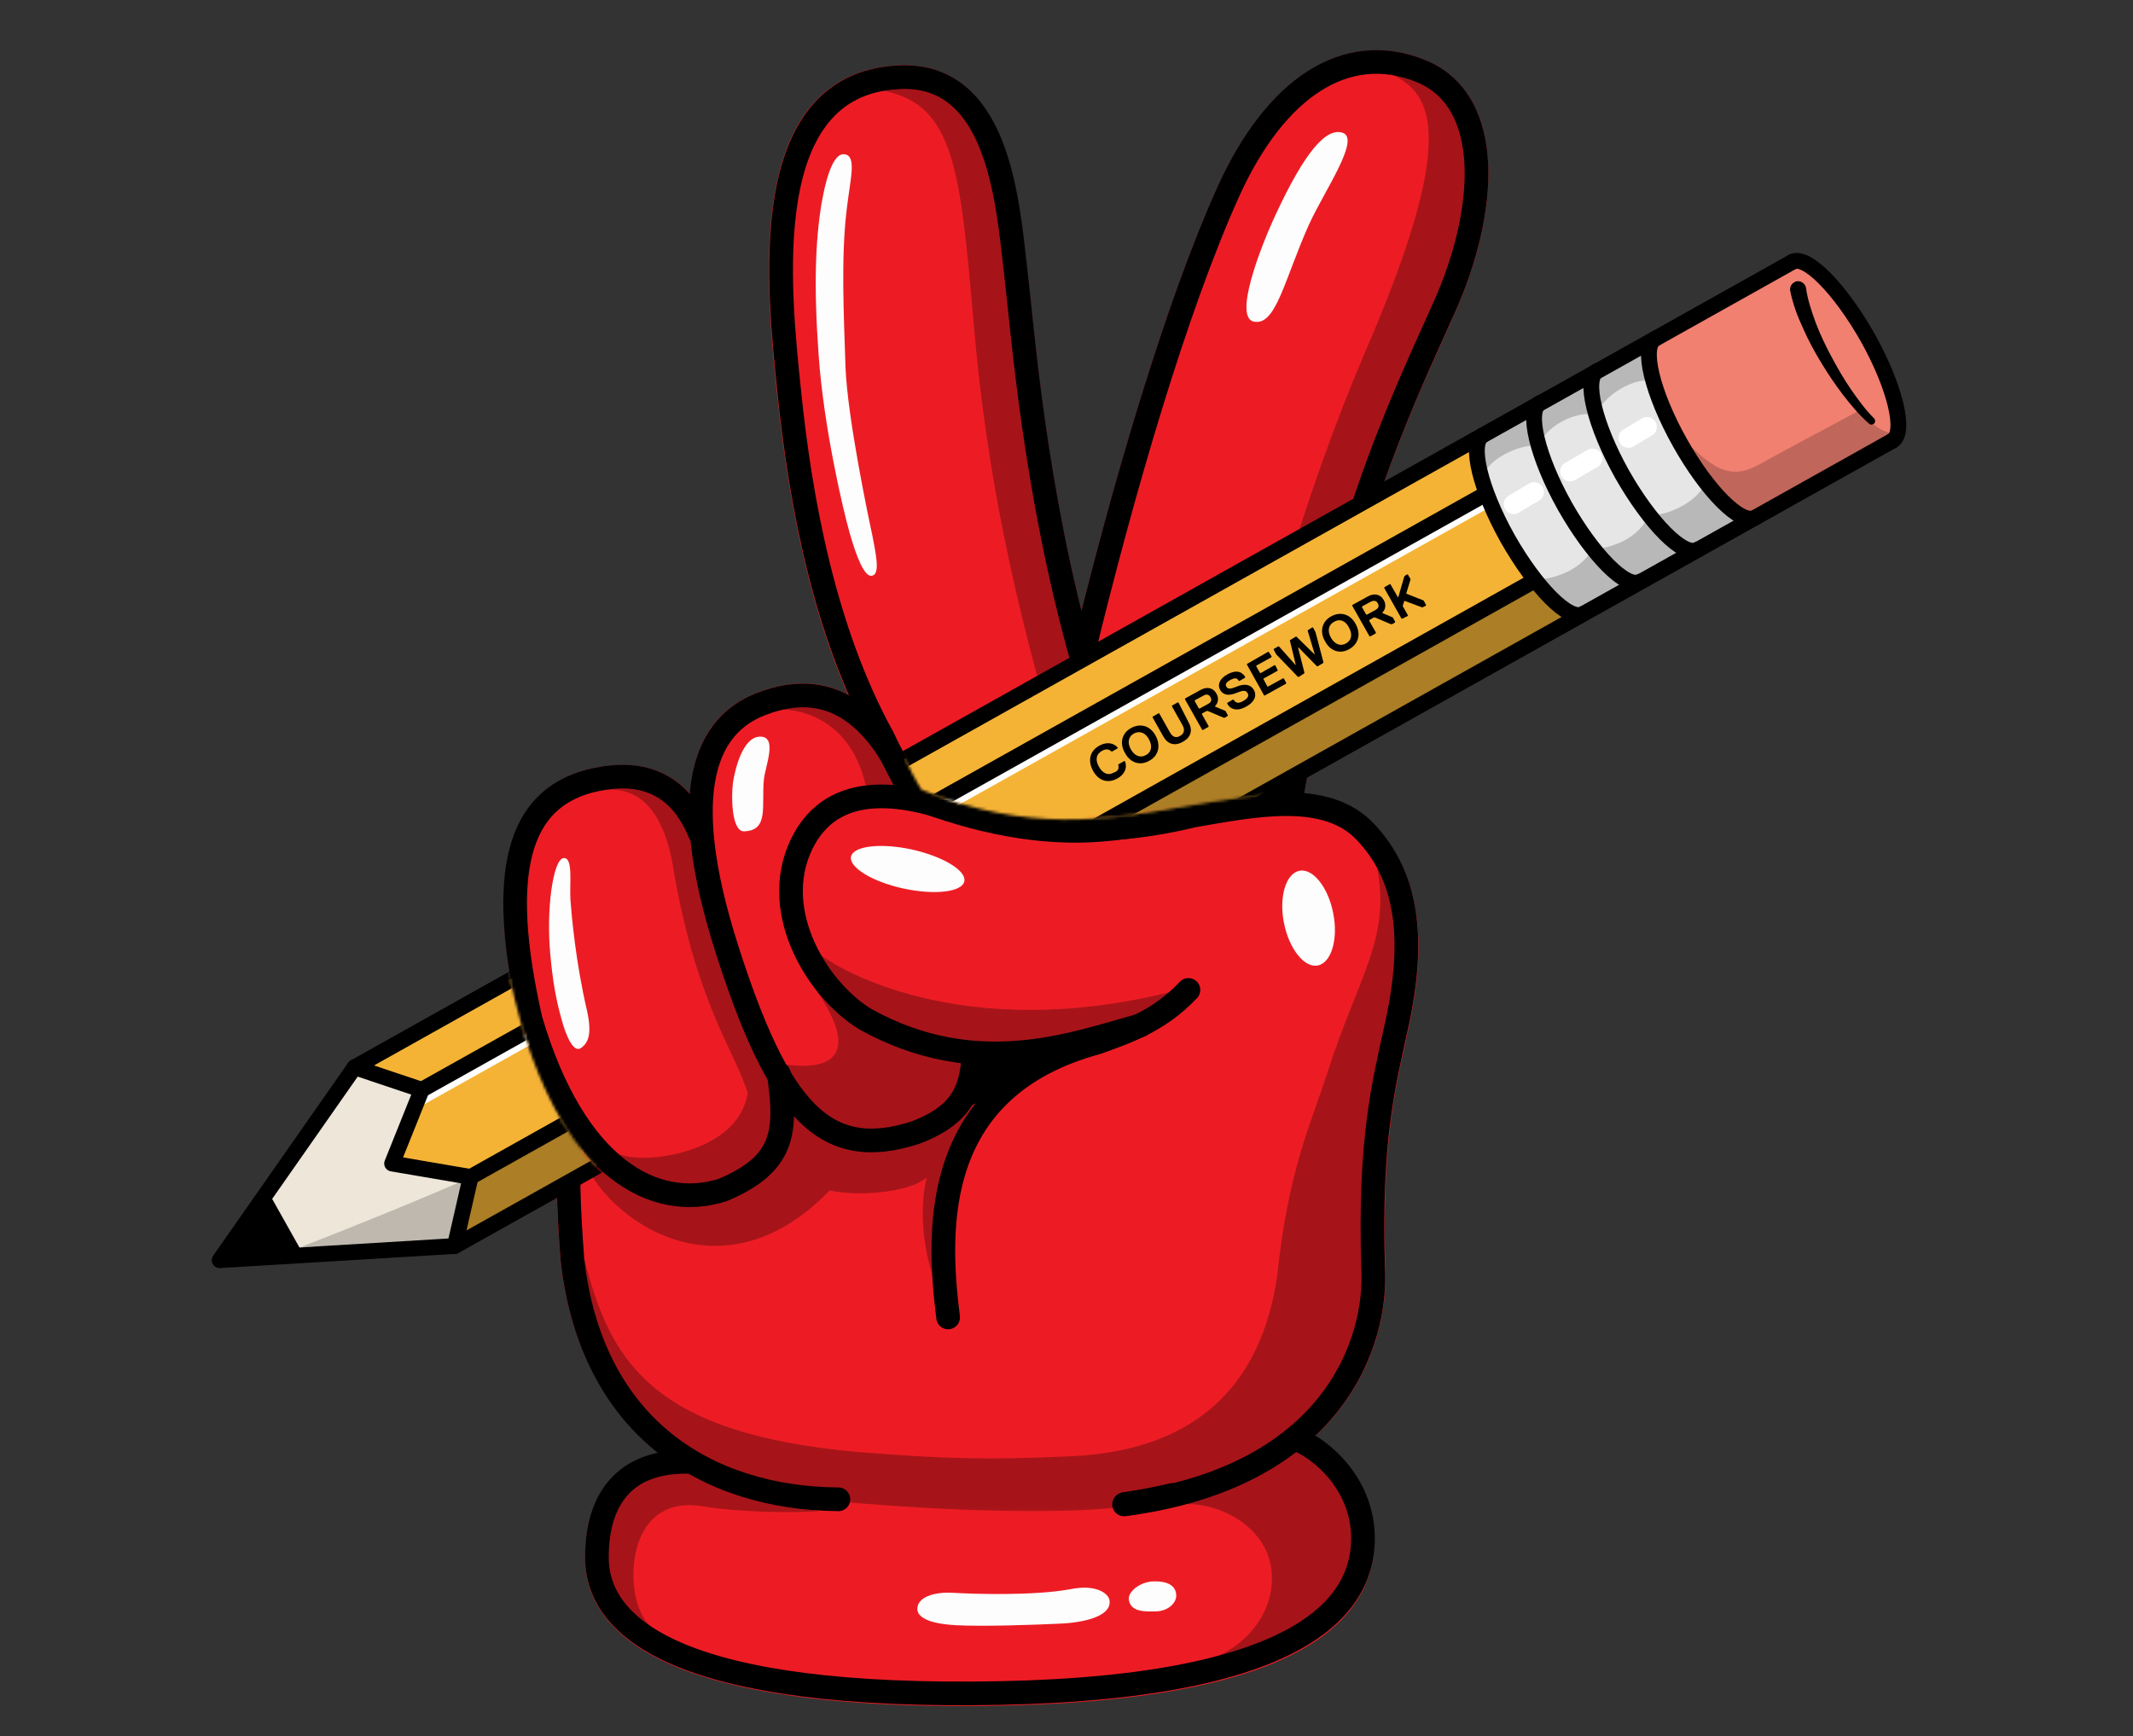 <svg width="742" height="604" viewBox="0 0 742 604" fill="none" xmlns="http://www.w3.org/2000/svg">
<rect x="0" y="0" width="742" height="604" fill="#333333" stroke="none"/>
<g clip-path="url(#clip0_917_29506)">
<mask id="mask0_917_29506" style="mask-type:luminance" maskUnits="userSpaceOnUse" x="-44" y="-102" width="825" height="825">
<path d="M780.484 -101.444H-43.152V722.192H780.484V-101.444Z" fill="white"/>
</mask>
<g mask="url(#mask0_917_29506)">
<mask id="mask1_917_29506" style="mask-type:luminance" maskUnits="userSpaceOnUse" x="-44" y="-102" width="825" height="825">
<path d="M780.484 -101.444H-43.152V722.192H780.484V-101.444Z" fill="white"/>
</mask>
<g mask="url(#mask1_917_29506)">
<mask id="mask2_917_29506" style="mask-type:luminance" maskUnits="userSpaceOnUse" x="-44" y="-102" width="825" height="825">
<path d="M780.484 -101.444H-43.152V722.192H780.484V-101.444Z" fill="white"/>
</mask>
<g mask="url(#mask2_917_29506)">
<path d="M514.176 39.672C510.607 30.749 504.292 24.435 495.781 20.866C468.052 9.746 441.147 26.219 423.576 65.067C404.357 107.485 386.787 170.63 376.217 212.498C365.235 168.571 361.117 129.174 358.508 104.602C357.959 99.797 357.548 95.679 357.136 92.247C356.998 91.149 356.861 89.914 356.724 88.678C353.978 64.793 348.899 20.454 311.836 22.787C299.481 23.474 289.597 28.141 282.322 36.652C262.28 60.126 267.359 108.034 270.242 136.586L270.379 137.547C274.772 179.553 282.871 213.734 294.951 241.6C285.479 236.658 274.772 236.521 262.692 241.325C248.965 246.816 241.415 258.485 240.042 276.193C229.747 264.662 215.47 264.936 203.939 267.819C176.21 275.506 168.798 303.373 180.603 355.674V355.948C184.309 368.715 189.114 379.834 194.605 389.031C192.683 404.543 193.781 422.8 195.017 438.724V438.861C198.311 467.826 210.254 490.613 229.06 505.575C222.883 506.811 217.667 509.556 213.548 513.537C206.959 519.989 203.528 529.598 203.528 542.09C203.528 551.562 207.234 559.935 214.372 566.936C232.355 584.645 272.85 593.567 334.486 593.567C338.878 593.567 343.408 593.567 348.076 593.43C432.773 591.783 476.563 572.976 478.073 537.423C478.897 519.028 467.366 505.713 457.482 499.673C460.365 496.927 463.11 494.045 465.581 490.887C481.642 470.434 482.328 449.156 481.917 441.057C480.681 399.738 484.937 380.245 489.192 361.439L489.741 358.831C497.154 326.023 493.447 303.235 478.073 286.9C471.621 280.036 462.973 277.016 453.638 276.193C453.776 275.095 454.05 273.996 454.188 272.898C454.325 272.486 454.325 272.075 454.462 271.663C470.386 188.201 487.545 150.176 502.782 116.27C504.017 113.662 505.116 111.054 506.214 108.583C518.019 82.089 520.902 56.556 514.176 39.672Z" fill="#ED1C24"/>
</g>
<mask id="mask3_917_29506" style="mask-type:luminance" maskUnits="userSpaceOnUse" x="-44" y="-102" width="825" height="825">
<path d="M780.484 -101.444H-43.152V722.192H780.484V-101.444Z" fill="white"/>
</mask>
<g mask="url(#mask3_917_29506)">
<path d="M339.29 367.891C339.29 367.891 351.233 368.577 357.959 368.028C353.978 373.794 339.702 383.815 339.702 383.815C337.643 379.147 339.29 367.891 339.29 367.891Z" fill="black"/>
</g>
<mask id="mask4_917_29506" style="mask-type:luminance" maskUnits="userSpaceOnUse" x="-44" y="-102" width="825" height="825">
<path d="M780.484 -101.444H-43.152V722.192H780.484V-101.444Z" fill="white"/>
</mask>
<g mask="url(#mask4_917_29506)">
<g opacity="0.3">
<mask id="mask5_917_29506" style="mask-type:luminance" maskUnits="userSpaceOnUse" x="430" y="25" width="85" height="253">
<path d="M514.587 25.945H430.027V277.017H514.587V25.945Z" fill="white"/>
</mask>
<g mask="url(#mask5_917_29506)">
<path d="M509.371 38.986C528.04 67.95 491.8 130.821 477.386 167.061C462.973 203.438 453.638 254.915 449.657 275.781C449.657 275.781 436.616 276.605 429.89 276.879C435.518 232.815 454.462 170.218 474.778 122.722C506.9 48.595 498.801 32.808 484.25 25.945C493.31 24.572 504.704 32.534 509.371 38.986Z" fill="black"/>
</g>
</g>
</g>
<mask id="mask6_917_29506" style="mask-type:luminance" maskUnits="userSpaceOnUse" x="-44" y="-102" width="825" height="825">
<path d="M780.484 -101.444H-43.152V722.192H780.484V-101.444Z" fill="white"/>
</mask>
<g mask="url(#mask6_917_29506)">
<g opacity="0.3">
<mask id="mask7_917_29506" style="mask-type:luminance" maskUnits="userSpaceOnUse" x="307" y="30" width="69" height="228">
<path d="M375.256 30.063H307.306V257.936H375.256V30.063Z" fill="white"/>
</mask>
<g mask="url(#mask7_917_29506)">
<path d="M307.306 31.573C349.86 20.454 351.233 77.559 354.253 103.367C357.273 129.174 368.117 196.026 375.256 223.618C375.256 223.618 369.216 240.365 367.156 257.936C353.292 210.165 343.271 166.1 338.741 112.838C334.074 59.577 332.152 36.377 307.306 31.573Z" fill="black"/>
</g>
</g>
</g>
<mask id="mask8_917_29506" style="mask-type:luminance" maskUnits="userSpaceOnUse" x="-44" y="-102" width="825" height="825">
<path d="M780.484 -101.444H-43.152V722.192H780.484V-101.444Z" fill="white"/>
</mask>
<g mask="url(#mask8_917_29506)">
<g opacity="0.3">
<mask id="mask9_917_29506" style="mask-type:luminance" maskUnits="userSpaceOnUse" x="282" y="329" width="128" height="39">
<path d="M409.985 329.729H282.459V367.205H409.985V329.729Z" fill="white"/>
</mask>
<g mask="url(#mask9_917_29506)">
<path d="M282.459 329.729C288.911 336.593 334.897 364.048 409.985 344.418C400.102 354.988 376.903 369.813 338.741 366.793C300.442 363.773 286.44 332.887 282.459 329.729Z" fill="black"/>
</g>
</g>
</g>
<mask id="mask10_917_29506" style="mask-type:luminance" maskUnits="userSpaceOnUse" x="-44" y="-102" width="825" height="825">
<path d="M780.484 -101.444H-43.152V722.192H780.484V-101.444Z" fill="white"/>
</mask>
<g mask="url(#mask10_917_29506)">
<g opacity="0.3">
<mask id="mask11_917_29506" style="mask-type:luminance" maskUnits="userSpaceOnUse" x="412" y="501" width="63" height="77">
<path d="M474.229 501.595H412.731V577.781H474.229V501.595Z" fill="white"/>
</mask>
<g mask="url(#mask11_917_29506)">
<path d="M412.731 523.284C425.909 523.284 439.911 531.795 442.107 544.973C444.578 559.661 433.871 573.663 419.046 577.781C439.774 573.388 484.662 564.466 472.033 523.284C467.228 509.831 455.972 501.32 448.696 501.595C437.852 508.047 412.731 523.284 412.731 523.284Z" fill="black"/>
</g>
</g>
</g>
<mask id="mask12_917_29506" style="mask-type:luminance" maskUnits="userSpaceOnUse" x="-44" y="-102" width="825" height="825">
<path d="M780.484 -101.444H-43.152V722.192H780.484V-101.444Z" fill="white"/>
</mask>
<g mask="url(#mask12_917_29506)">
<g opacity="0.3">
<mask id="mask13_917_29506" style="mask-type:luminance" maskUnits="userSpaceOnUse" x="210" y="274" width="63" height="141">
<path d="M272.301 274.134H210.391V414.838H272.301V274.134Z" fill="white"/>
</mask>
<g mask="url(#mask13_917_29506)">
<path d="M215.058 401.386C223.157 405.504 257.064 401.386 260.084 380.246C255.554 365.558 242.65 349.771 234.551 304.059C232.217 287.999 226.04 273.448 210.391 274.82C226.726 271.938 240.179 278.939 244.709 298.294C248.965 316.551 270.928 373.657 270.928 373.657C272.026 388.345 276.831 400.837 257.201 411.27C237.983 420.879 222.334 408.661 215.058 401.386Z" fill="black"/>
</g>
</g>
</g>
<mask id="mask14_917_29506" style="mask-type:luminance" maskUnits="userSpaceOnUse" x="-44" y="-102" width="825" height="825">
<path d="M780.484 -101.444H-43.152V722.192H780.484V-101.444Z" fill="white"/>
</mask>
<g mask="url(#mask14_917_29506)">
<g opacity="0.3">
<mask id="mask15_917_29506" style="mask-type:luminance" maskUnits="userSpaceOnUse" x="272" y="340" width="68" height="57">
<path d="M339.29 340.848H272.301V396.032H339.29V340.848Z" fill="white"/>
</mask>
<g mask="url(#mask15_917_29506)">
<path d="M272.301 370.225C285.205 372.284 303.325 370.499 281.361 340.848C287.126 346.751 311.424 364.322 339.29 367.891C337.368 379.01 335.446 389.855 318.836 394.11C302.226 398.228 285.205 397.816 272.301 370.225Z" fill="black"/>
</g>
</g>
</g>
<mask id="mask16_917_29506" style="mask-type:luminance" maskUnits="userSpaceOnUse" x="-44" y="-102" width="825" height="825">
<path d="M780.484 -101.444H-43.152V722.192H780.484V-101.444Z" fill="white"/>
</mask>
<g mask="url(#mask16_917_29506)">
<g opacity="0.3">
<mask id="mask17_917_29506" style="mask-type:luminance" maskUnits="userSpaceOnUse" x="203" y="302" width="286" height="224">
<path d="M488.368 302.137H203.116V525.892H488.368V302.137Z" fill="white"/>
</mask>
<g mask="url(#mask17_917_29506)">
<path d="M372.51 506.674C342.996 508.046 327.485 507.497 298.246 505.164C225.903 498.712 212.038 472.767 203.253 437.9C200.919 501.732 258.711 516.557 281.91 521.499C312.247 524.519 358.234 527.402 387.336 524.656C394.748 524.382 401.886 522.185 408.201 518.891C433.734 514.361 474.915 497.065 477.798 440.92C478.347 404.268 480.544 386.285 483.701 367.067C487.545 343.319 493.996 316.963 479.034 302C483.838 326.572 472.582 339.475 461.737 373.245C455.972 391.227 448.147 407.014 444.304 443.803C439.911 474.14 423.301 504.34 372.51 506.674Z" fill="black"/>
</g>
</g>
</g>
<mask id="mask18_917_29506" style="mask-type:luminance" maskUnits="userSpaceOnUse" x="-44" y="-102" width="825" height="825">
<path d="M780.484 -101.444H-43.152V722.192H780.484V-101.444Z" fill="white"/>
</mask>
<g mask="url(#mask18_917_29506)">
<g opacity="0.3">
<mask id="mask19_917_29506" style="mask-type:luminance" maskUnits="userSpaceOnUse" x="202" y="367" width="164" height="79">
<path d="M365.509 367.891H202.155V445.176H365.509V367.891Z" fill="white"/>
</mask>
<g mask="url(#mask19_917_29506)">
<path d="M325.014 445.175C324.053 431.86 325.7 426.781 331.054 409.21C331.191 409.21 331.191 409.073 331.328 409.073C335.035 398.777 340.525 376.402 365.372 367.891C354.665 369.126 339.153 367.891 339.153 367.891C335.035 381.206 331.054 390.678 312.659 395.757C299.206 396.581 287.676 398.914 271.066 375.853C272.576 391.09 273.811 404.405 253.906 412.916C240.866 417.995 218.902 415.387 202.017 400.287C206.822 420.741 248.827 455.471 288.636 414.152C296.873 416.211 315.816 415.387 322.406 409.622C319.797 419.368 320.896 434.468 325.014 445.175Z" fill="black"/>
</g>
</g>
</g>
<mask id="mask20_917_29506" style="mask-type:luminance" maskUnits="userSpaceOnUse" x="-44" y="-102" width="825" height="825">
<path d="M780.484 -101.444H-43.152V722.192H780.484V-101.444Z" fill="white"/>
</mask>
<g mask="url(#mask20_917_29506)">
<g opacity="0.3">
<mask id="mask21_917_29506" style="mask-type:luminance" maskUnits="userSpaceOnUse" x="271" y="245" width="45" height="30">
<path d="M315.679 245.444H271.477V274.134H315.679V245.444Z" fill="white"/>
</mask>
<g mask="url(#mask21_917_29506)">
<path d="M271.477 246.817C278.478 246.817 295.775 250.111 301.128 273.173C304.423 273.722 311.286 272.899 315.679 274.134C311.424 264.662 297.285 239.129 271.477 246.817Z" fill="black"/>
</g>
</g>
</g>
<mask id="mask22_917_29506" style="mask-type:luminance" maskUnits="userSpaceOnUse" x="-44" y="-102" width="825" height="825">
<path d="M780.484 -101.444H-43.152V722.192H780.484V-101.444Z" fill="white"/>
</mask>
<g mask="url(#mask22_917_29506)">
<g opacity="0.3">
<mask id="mask23_917_29506" style="mask-type:luminance" maskUnits="userSpaceOnUse" x="208" y="510" width="78" height="56">
<path d="M285.067 510.517H208.057V565.838H285.067V510.517Z" fill="white"/>
</mask>
<g mask="url(#mask23_917_29506)">
<path d="M285.067 525.755C273.536 526.579 255.279 525.892 244.709 524.108C230.295 521.637 223.844 530.011 221.51 538.659C219.176 547.307 220.137 560.073 226.314 565.839C219.039 563.368 202.429 550.602 210.116 526.442C213.685 519.578 222.745 508.322 241.14 510.792C249.239 515.048 262.28 522.323 285.067 525.755Z" fill="black"/>
</g>
</g>
</g>
<mask id="mask24_917_29506" style="mask-type:luminance" maskUnits="userSpaceOnUse" x="-44" y="-102" width="825" height="825">
<path d="M780.484 -101.444H-43.152V722.192H780.484V-101.444Z" fill="white"/>
</mask>
<g mask="url(#mask24_917_29506)">
<path d="M335.446 306.667C334.623 310.374 325.151 311.472 314.306 309.138C303.462 306.805 295.225 301.725 296.049 298.019C296.873 294.313 306.345 293.215 317.189 295.548C328.171 298.019 336.27 302.961 335.446 306.667Z" fill="#FDFDFD"/>
</g>
<mask id="mask25_917_29506" style="mask-type:luminance" maskUnits="userSpaceOnUse" x="-44" y="-102" width="825" height="825">
<path d="M780.484 -101.444H-43.152V722.192H780.484V-101.444Z" fill="white"/>
</mask>
<g mask="url(#mask25_917_29506)">
<path d="M463.796 317.787C465.581 326.847 463.11 334.946 458.443 335.907C453.776 336.868 448.422 330.141 446.637 321.081C444.853 312.021 447.324 303.922 451.991 302.961C456.658 302 462.012 308.589 463.796 317.787Z" fill="#FDFDFD"/>
</g>
<mask id="mask26_917_29506" style="mask-type:luminance" maskUnits="userSpaceOnUse" x="-44" y="-102" width="825" height="825">
<path d="M780.484 -101.444H-43.152V722.192H780.484V-101.444Z" fill="white"/>
</mask>
<g mask="url(#mask26_917_29506)">
<path d="M443.755 74.677C453.776 53.125 461.326 44.065 467.228 46.261C473.131 48.595 460.777 66.303 455.423 77.971C446.775 97.189 443.892 113.662 436.067 111.878C429.204 110.23 438.264 86.482 443.755 74.677Z" fill="#FDFDFD"/>
</g>
<mask id="mask27_917_29506" style="mask-type:luminance" maskUnits="userSpaceOnUse" x="-44" y="-102" width="825" height="825">
<path d="M780.484 -101.444H-43.152V722.192H780.484V-101.444Z" fill="white"/>
</mask>
<g mask="url(#mask27_917_29506)">
<path d="M293.853 53.674C298.108 54.36 295.775 62.185 294.539 72.892C292.48 89.914 293.578 110.23 294.127 127.801C294.814 145.372 302.089 179.965 303.462 186.279C304.697 192.731 306.207 199.595 303.462 200.281C300.716 201.105 297.834 193.417 295.5 185.181C293.166 176.945 286.577 148.666 284.793 123.82C283.008 99.111 283.695 83.737 285.754 70.97C287.813 59.165 290.558 53.125 293.853 53.674Z" fill="#FDFDFD"/>
</g>
<mask id="mask28_917_29506" style="mask-type:luminance" maskUnits="userSpaceOnUse" x="-44" y="-102" width="825" height="825">
<path d="M780.484 -101.444H-43.152V722.192H780.484V-101.444Z" fill="white"/>
</mask>
<g mask="url(#mask28_917_29506)">
<path d="M191.447 332.2C189.937 316.277 192.408 299.117 195.977 298.568C199.546 298.019 198.036 307.903 198.448 313.257C198.86 318.61 200.233 334.671 204.214 351.693C205.998 359.792 204.626 362.812 202.155 364.597C199.684 366.381 197.076 361.165 195.291 354.438C193.369 347.575 192.271 341.26 191.447 332.2Z" fill="#FDFDFD"/>
</g>
<mask id="mask29_917_29506" style="mask-type:luminance" maskUnits="userSpaceOnUse" x="-44" y="-102" width="825" height="825">
<path d="M780.484 -101.444H-43.152V722.192H780.484V-101.444Z" fill="white"/>
</mask>
<g mask="url(#mask29_917_29506)">
<path d="M258.848 289.234C254.456 289.371 254.318 277.017 255.005 272.075C255.691 267.819 258.299 256.288 264.476 256.288C270.654 256.288 266.124 266.721 265.712 271.388C264.888 280.586 267.496 288.959 258.848 289.234Z" fill="#FDFDFD"/>
</g>
<mask id="mask30_917_29506" style="mask-type:luminance" maskUnits="userSpaceOnUse" x="-44" y="-102" width="825" height="825">
<path d="M780.484 -101.444H-43.152V722.192H780.484V-101.444Z" fill="white"/>
</mask>
<g mask="url(#mask30_917_29506)">
<path d="M319.111 559.936C318.974 555.818 324.602 553.759 331.603 554.17C338.466 554.582 359.332 555.268 372.236 552.935C381.57 551.013 385.688 554.582 385.963 556.778C386.786 562.132 377.726 564.466 369.078 564.878C360.842 565.289 341.761 565.976 332.289 565.427C322.817 564.878 319.248 562.544 319.111 559.936Z" fill="#FDFDFD"/>
</g>
<mask id="mask31_917_29506" style="mask-type:luminance" maskUnits="userSpaceOnUse" x="-44" y="-102" width="825" height="825">
<path d="M780.484 -101.444H-43.152V722.192H780.484V-101.444Z" fill="white"/>
</mask>
<g mask="url(#mask31_917_29506)">
<path d="M392.689 556.504C392.277 553.896 396.533 550.327 401.2 550.189C406.005 550.052 408.887 551.562 409.162 554.719C409.436 557.739 406.279 560.485 402.298 560.622C398.317 560.759 393.238 560.897 392.689 556.504Z" fill="#FDFDFD"/>
</g>
<mask id="mask32_917_29506" style="mask-type:luminance" maskUnits="userSpaceOnUse" x="-44" y="-102" width="825" height="825">
<path d="M780.484 -101.444H-43.152V722.192H780.484V-101.444Z" fill="white"/>
</mask>
<g mask="url(#mask32_917_29506)">
<path d="M448.834 279.35C466.542 182.436 486.446 142.627 502.507 106.661C517.058 74.128 520.215 35.279 494.271 24.709C468.189 14.139 443.617 30.612 427.282 66.715C409.162 106.799 390.493 170.63 376.354 229.109C359.744 169.944 355.9 115.996 353.155 92.797C350.409 69.598 347.115 24.709 312.247 26.906C262.966 29.651 270.791 99.935 274.635 136.999C278.478 174.062 286.715 219.637 307.168 256.7C311.698 266.309 317.738 277.291 317.738 277.291C339.427 285.802 361.94 290.469 383.217 288.685C404.22 287.038 429.615 278.801 448.834 279.35Z" stroke="black" stroke-width="8.236" stroke-miterlimit="10" stroke-linecap="round"/>
</g>
<mask id="mask33_917_29506" style="mask-type:luminance" maskUnits="userSpaceOnUse" x="-44" y="-102" width="825" height="825">
<path d="M780.484 -101.444H-43.152V722.192H780.484V-101.444Z" fill="white"/>
</mask>
<g mask="url(#mask33_917_29506)">
<path d="M382.806 203.026C383.08 216.479 380.335 229.657 377.452 242.698C374.432 255.739 370.726 268.505 365.509 280.997C364.823 267.407 366.882 254.229 369.49 241.051C372.098 227.873 375.805 214.832 382.806 203.026Z" fill="black"/>
</g>
<mask id="mask34_917_29506" style="mask-type:luminance" maskUnits="userSpaceOnUse" x="-44" y="-102" width="825" height="825">
<path d="M780.484 -101.444H-43.152V722.192H780.484V-101.444Z" fill="white"/>
</mask>
<g mask="url(#mask34_917_29506)">
<path d="M450.481 270.153C449.932 273.173 449.383 276.193 448.697 279.35" stroke="black" stroke-width="8.236" stroke-miterlimit="10" stroke-linecap="round"/>
</g>
<mask id="mask35_917_29506" style="mask-type:luminance" maskUnits="userSpaceOnUse" x="-44" y="-102" width="825" height="825">
<path d="M780.484 -101.444H-43.152V722.192H780.484V-101.444Z" fill="white"/>
</mask>
<g mask="url(#mask35_917_29506)">
<path d="M329.818 458.354C325.7 425.957 324.877 378.049 381.845 362.675C391.042 359.243 402.847 355.674 413.417 344.417" stroke="black" stroke-width="8.236" stroke-miterlimit="10" stroke-linecap="round"/>
</g>
<mask id="mask36_917_29506" style="mask-type:luminance" maskUnits="userSpaceOnUse" x="-44" y="-102" width="825" height="825">
<path d="M780.484 -101.444H-43.152V722.192H780.484V-101.444Z" fill="white"/>
</mask>
<g mask="url(#mask36_917_29506)">
<path d="M291.656 521.636C245.533 521.225 205.724 496.378 199.135 438.312C197.899 421.976 196.938 403.994 198.723 389.168" stroke="black" stroke-width="8.236" stroke-miterlimit="10" stroke-linecap="round"/>
</g>
<mask id="mask37_917_29506" style="mask-type:luminance" maskUnits="userSpaceOnUse" x="-44" y="-102" width="825" height="825">
<path d="M780.484 -101.444H-43.152V722.192H780.484V-101.444Z" fill="white"/>
</mask>
<g mask="url(#mask37_917_29506)">
<path d="M396.67 356.772C374.02 362.949 339.976 376.265 300.991 354.576C283.694 344.006 266.398 315.178 280.125 291.293C287.95 277.977 303.187 272.212 331.465 281.958C348.35 285.939 375.255 293.489 415.202 283.743C436.067 280.174 461.325 274.82 475.053 289.508C488.78 304.059 493.035 324.787 485.623 357.733C481.23 377.637 476.288 397.13 477.661 441.057C479.171 466.865 463.934 513.812 391.042 523.421" stroke="black" stroke-width="8.236" stroke-miterlimit="10" stroke-linecap="round"/>
</g>
<mask id="mask38_917_29506" style="mask-type:luminance" maskUnits="userSpaceOnUse" x="-44" y="-102" width="825" height="825">
<path d="M780.484 -101.444H-43.152V722.192H780.484V-101.444Z" fill="white"/>
</mask>
<g mask="url(#mask38_917_29506)">
<path d="M270.928 373.657C273.811 393.973 272.85 404.955 251.436 414.015C227.687 421.565 199.821 406.465 184.584 354.713C172.778 302.549 180.74 278.389 204.9 271.8C220 267.957 235.375 270.016 243.474 289.92" stroke="black" stroke-width="8.236" stroke-miterlimit="10" stroke-linecap="round"/>
</g>
<mask id="mask39_917_29506" style="mask-type:luminance" maskUnits="userSpaceOnUse" x="-44" y="-102" width="825" height="825">
<path d="M780.484 -101.444H-43.152V722.192H780.484V-101.444Z" fill="white"/>
</mask>
<g mask="url(#mask39_917_29506)">
<path d="M317.464 277.428C307.58 253.543 291.931 234.05 264.202 245.169C246.494 252.308 234.826 273.585 252.808 330.004C270.791 386.423 286.989 404.406 318.699 393.973C331.74 388.894 338.192 382.03 338.604 366.656" stroke="black" stroke-width="8.236" stroke-miterlimit="10" stroke-linecap="round"/>
</g>
<mask id="mask40_917_29506" style="mask-type:luminance" maskUnits="userSpaceOnUse" x="-44" y="-102" width="825" height="825">
<path d="M780.484 -101.444H-43.152V722.192H780.484V-101.444Z" fill="white"/>
</mask>
<g mask="url(#mask40_917_29506)">
<path d="M239.63 508.596C216.843 508.184 207.645 522.048 207.645 541.816C207.645 567.211 237.845 591.234 348.075 589.037C455.972 586.841 473.131 557.053 474.092 537.011C475.053 516.969 459.678 504.066 451.03 500.771" stroke="black" stroke-width="8.236" stroke-miterlimit="10" stroke-linecap="round"/>
</g>
<mask id="mask41_917_29506" style="mask-type:luminance" maskUnits="userSpaceOnUse" x="-44" y="-102" width="825" height="825">
<path d="M780.484 -101.444H-43.152V722.192H780.484V-101.444Z" fill="white"/>
</mask>
<g mask="url(#mask41_917_29506)">
<path d="M407.789 520.127C402.573 521.362 397.082 522.46 391.179 523.284" stroke="black" stroke-width="8.236" stroke-miterlimit="10" stroke-linecap="round"/>
</g>
<mask id="mask42_917_29506" style="mask-type:luminance" maskUnits="userSpaceOnUse" x="-44" y="-102" width="825" height="825">
<path d="M780.484 -101.444H-43.152V722.192H780.484V-101.444Z" fill="white"/>
</mask>
<g mask="url(#mask42_917_29506)">
<path d="M338.741 366.793C338.741 366.793 341.075 379.148 332.015 386.011C342.722 384.638 359.606 373.382 365.646 364.734C355.076 366.107 347.664 367.068 338.741 366.793Z" fill="black"/>
</g>
</g>
<mask id="mask43_917_29506" style="mask-type:luminance" maskUnits="userSpaceOnUse" x="-44" y="-102" width="825" height="825">
<path d="M780.484 -101.444H-43.152V722.192H780.484V-101.444Z" fill="white"/>
</mask>
<g mask="url(#mask43_917_29506)">
<mask id="mask44_917_29506" style="mask-type:luminance" maskUnits="userSpaceOnUse" x="69" y="335" width="145" height="111">
<path d="M117.046 365.008C117.046 365.008 80.531 422.525 73.668 429.252C66.804 435.841 69.275 445.313 75.177 445.313C75.177 445.313 152.05 442.018 160.424 439.822C160.424 439.822 195.154 421.976 213.274 410.995C185.957 390.541 177.308 340.299 176.485 335.632L117.046 365.008Z" fill="white"/>
</mask>
<g mask="url(#mask44_917_29506)">
<path d="M76.138 438.174L123.223 371.048L146.559 378.873L136.264 404.543L163.581 409.073L158.09 433.095L76.138 438.174Z" fill="#EDE6D9"/>
</g>
<mask id="mask45_917_29506" style="mask-type:luminance" maskUnits="userSpaceOnUse" x="69" y="335" width="145" height="111">
<path d="M117.046 365.008C117.046 365.008 80.531 422.525 73.668 429.252C66.804 435.841 69.275 445.313 75.177 445.313C75.177 445.313 152.05 442.018 160.424 439.822C160.424 439.822 195.154 421.976 213.274 410.995C185.957 390.541 177.308 340.299 176.485 335.632L117.046 365.008Z" fill="white"/>
</mask>
<g mask="url(#mask45_917_29506)">
<path d="M123.223 371.048L515.411 151.824C506.351 160.609 534.629 214.832 550.141 214.008C526.942 227.049 158.09 433.233 158.09 433.233L163.581 409.21L136.264 404.543L146.559 378.873L123.223 371.048Z" fill="#F5B335"/>
</g>
<mask id="mask46_917_29506" style="mask-type:luminance" maskUnits="userSpaceOnUse" x="69" y="335" width="145" height="111">
<path d="M117.046 365.008C117.046 365.008 80.531 422.525 73.668 429.252C66.804 435.841 69.275 445.313 75.177 445.313C75.177 445.313 152.05 442.018 160.424 439.822C160.424 439.822 195.154 421.976 213.274 410.995C185.957 390.541 177.308 340.299 176.485 335.632L117.046 365.008Z" fill="white"/>
</mask>
<g mask="url(#mask46_917_29506)">
<path d="M518.157 174.199L145.049 383.265" stroke="white" stroke-width="4.118" stroke-miterlimit="10" stroke-linecap="round" stroke-linejoin="round"/>
</g>
<mask id="mask47_917_29506" style="mask-type:luminance" maskUnits="userSpaceOnUse" x="69" y="335" width="145" height="111">
<path d="M117.046 365.008C117.046 365.008 80.531 422.525 73.668 429.252C66.804 435.841 69.275 445.313 75.177 445.313C75.177 445.313 152.05 442.018 160.424 439.822C160.424 439.822 195.154 421.976 213.274 410.995C185.957 390.541 177.308 340.299 176.485 335.632L117.046 365.008Z" fill="white"/>
</mask>
<g mask="url(#mask47_917_29506)">
<path d="M658.312 153.333L158.228 433.507L76.413 438.449L123.36 371.323L623.445 91.149" stroke="black" stroke-width="5.491" stroke-miterlimit="10" stroke-linecap="round" stroke-linejoin="round"/>
</g>
<mask id="mask48_917_29506" style="mask-type:luminance" maskUnits="userSpaceOnUse" x="69" y="335" width="145" height="111">
<path d="M117.046 365.008C117.046 365.008 80.531 422.525 73.668 429.252C66.804 435.841 69.275 445.313 75.177 445.313C75.177 445.313 152.05 442.018 160.424 439.822C160.424 439.822 195.154 421.976 213.274 410.995C185.957 390.541 177.308 340.299 176.485 335.632L117.046 365.008Z" fill="white"/>
</mask>
<g mask="url(#mask48_917_29506)">
<path d="M516.097 172.277L146.697 379.147" stroke="black" stroke-width="5.491" stroke-miterlimit="10" stroke-linecap="round" stroke-linejoin="round"/>
</g>
<mask id="mask49_917_29506" style="mask-type:luminance" maskUnits="userSpaceOnUse" x="69" y="335" width="145" height="111">
<path d="M117.046 365.008C117.046 365.008 80.531 422.525 73.668 429.252C66.804 435.841 69.275 445.313 75.177 445.313C75.177 445.313 152.05 442.018 160.424 439.822C160.424 439.822 195.154 421.976 213.274 410.995C185.957 390.541 177.308 340.299 176.485 335.632L117.046 365.008Z" fill="white"/>
</mask>
<g mask="url(#mask49_917_29506)">
<path d="M532.982 202.477L163.718 409.485" stroke="black" stroke-width="5.491" stroke-miterlimit="10" stroke-linecap="round" stroke-linejoin="round"/>
</g>
<mask id="mask50_917_29506" style="mask-type:luminance" maskUnits="userSpaceOnUse" x="69" y="335" width="145" height="111">
<path d="M117.046 365.008C117.046 365.008 80.531 422.525 73.668 429.252C66.804 435.841 69.275 445.313 75.177 445.313C75.177 445.313 152.05 442.018 160.424 439.822C160.424 439.822 195.154 421.976 213.274 410.995C185.957 390.541 177.308 340.299 176.485 335.632L117.046 365.008Z" fill="white"/>
</mask>
<g mask="url(#mask50_917_29506)">
<path d="M123.36 371.323L146.697 379.147L136.401 404.817L163.718 409.485L158.227 433.507" stroke="black" stroke-width="5.491" stroke-miterlimit="10" stroke-linecap="round" stroke-linejoin="round"/>
</g>
<mask id="mask51_917_29506" style="mask-type:luminance" maskUnits="userSpaceOnUse" x="69" y="335" width="145" height="111">
<path d="M117.046 365.008C117.046 365.008 80.531 422.525 73.668 429.252C66.804 435.841 69.275 445.313 75.177 445.313C75.177 445.313 152.05 442.018 160.424 439.822C160.424 439.822 195.154 421.976 213.274 410.995C185.957 390.541 177.308 340.299 176.485 335.632L117.046 365.008Z" fill="white"/>
</mask>
<g mask="url(#mask51_917_29506)">
<path d="M93.16 414.426L105.652 436.664L76.413 438.449L93.16 414.426Z" fill="black"/>
</g>
<mask id="mask52_917_29506" style="mask-type:luminance" maskUnits="userSpaceOnUse" x="69" y="335" width="145" height="111">
<path d="M117.046 365.008C117.046 365.008 80.531 422.525 73.668 429.252C66.804 435.841 69.275 445.313 75.177 445.313C75.177 445.313 152.05 442.018 160.424 439.822C160.424 439.822 195.154 421.976 213.274 410.995C185.957 390.541 177.308 340.299 176.485 335.632L117.046 365.008Z" fill="white"/>
</mask>
<g mask="url(#mask52_917_29506)">
<g opacity="0.3">
<mask id="mask53_917_29506" style="mask-type:luminance" maskUnits="userSpaceOnUse" x="158" y="201" width="390" height="233">
<path d="M547.67 201.654H158.228V433.507H547.67V201.654Z" fill="white"/>
</mask>
<g mask="url(#mask53_917_29506)">
<path d="M158.228 433.507L163.718 409.484L533.668 201.654C533.668 201.654 541.493 211.674 547.533 215.244L158.228 433.507Z" fill="black"/>
</g>
</g>
</g>
<mask id="mask54_917_29506" style="mask-type:luminance" maskUnits="userSpaceOnUse" x="69" y="335" width="145" height="111">
<path d="M117.046 365.008C117.046 365.008 80.531 422.525 73.668 429.252C66.804 435.841 69.275 445.313 75.177 445.313C75.177 445.313 152.05 442.018 160.424 439.822C160.424 439.822 195.154 421.976 213.274 410.995C185.957 390.541 177.308 340.299 176.485 335.632L117.046 365.008Z" fill="white"/>
</mask>
<g mask="url(#mask54_917_29506)">
<g opacity="0.2">
<mask id="mask55_917_29506" style="mask-type:luminance" maskUnits="userSpaceOnUse" x="104" y="409" width="60" height="26">
<path d="M163.718 409.485H104.142V434.056H163.718V409.485Z" fill="white"/>
</mask>
<g mask="url(#mask55_917_29506)">
<path d="M104.142 434.056C123.772 426.506 158.227 412.367 163.718 409.485C160.973 421.29 158.227 433.507 158.227 433.507C144.226 434.331 104.142 434.056 104.142 434.056Z" fill="black"/>
</g>
</g>
</g>
</g>
<mask id="mask56_917_29506" style="mask-type:luminance" maskUnits="userSpaceOnUse" x="-44" y="-102" width="825" height="825">
<path d="M780.484 -101.444H-43.152V722.192H780.484V-101.444Z" fill="white"/>
</mask>
<g mask="url(#mask56_917_29506)">
<mask id="mask57_917_29506" style="mask-type:luminance" maskUnits="userSpaceOnUse" x="311" y="79" width="358" height="207">
<path d="M311.698 256.289C315.267 266.721 320.621 274.82 320.621 274.82C357.959 289.92 384.865 285.253 411.907 280.586C425.36 278.252 438.813 275.919 453.775 276.056C468.326 268.369 668.195 160.198 668.195 160.198C668.195 160.198 673.824 124.781 654.88 105.426C628.798 79.207 614.522 79.207 614.522 79.207L311.698 256.289Z" fill="white"/>
</mask>
<g mask="url(#mask57_917_29506)">
<path d="M123.223 371.048L515.411 151.824C506.351 160.609 534.629 214.832 550.141 214.008C526.942 227.049 158.09 433.233 158.09 433.233L163.581 409.21L136.264 404.543L146.559 378.873L123.223 371.048Z" fill="#F5B335"/>
</g>
<mask id="mask58_917_29506" style="mask-type:luminance" maskUnits="userSpaceOnUse" x="311" y="79" width="358" height="207">
<path d="M311.698 256.289C315.267 266.721 320.621 274.82 320.621 274.82C357.959 289.92 384.865 285.253 411.907 280.586C425.36 278.252 438.813 275.919 453.775 276.056C468.326 268.369 668.195 160.198 668.195 160.198C668.195 160.198 673.824 124.781 654.88 105.426C628.798 79.207 614.522 79.207 614.522 79.207L311.698 256.289Z" fill="white"/>
</mask>
<g mask="url(#mask58_917_29506)">
<path d="M518.156 174.199L145.049 383.266" stroke="white" stroke-width="4.118" stroke-miterlimit="10" stroke-linecap="round" stroke-linejoin="round"/>
</g>
<mask id="mask59_917_29506" style="mask-type:luminance" maskUnits="userSpaceOnUse" x="311" y="79" width="358" height="207">
<path d="M311.698 256.289C315.267 266.721 320.621 274.82 320.621 274.82C357.959 289.92 384.865 285.253 411.907 280.586C425.36 278.252 438.813 275.919 453.775 276.056C468.326 268.369 668.195 160.198 668.195 160.198C668.195 160.198 673.824 124.781 654.88 105.426C628.798 79.207 614.522 79.207 614.522 79.207L311.698 256.289Z" fill="white"/>
</mask>
<g mask="url(#mask59_917_29506)">
<path d="M573.34 118.741C574.301 129.86 583.773 164.728 607.658 181.2C588.166 192.182 550.141 214.008 550.141 214.008C539.571 218.127 505.939 164.041 515.411 151.824C530.236 143.313 573.34 118.741 573.34 118.741Z" fill="#E6E6E6"/>
</g>
<mask id="mask60_917_29506" style="mask-type:luminance" maskUnits="userSpaceOnUse" x="311" y="79" width="358" height="207">
<path d="M311.698 256.289C315.267 266.721 320.621 274.82 320.621 274.82C357.959 289.92 384.865 285.253 411.907 280.586C425.36 278.252 438.813 275.919 453.775 276.056C468.326 268.369 668.195 160.198 668.195 160.198C668.195 160.198 673.824 124.781 654.88 105.426C628.798 79.207 614.522 79.207 614.522 79.207L311.698 256.289Z" fill="white"/>
</mask>
<g mask="url(#mask60_917_29506)">
<path d="M573.34 118.741C581.714 114.074 623.307 90.737 623.307 90.737C629.485 89.502 640.741 99.66 650.899 117.506C654.88 127.938 666.823 146.882 658.037 154.02C649.115 157.727 607.521 181.063 607.521 181.063C593.931 169.395 575.399 150.177 573.34 118.741Z" fill="#F18070"/>
</g>
<mask id="mask61_917_29506" style="mask-type:luminance" maskUnits="userSpaceOnUse" x="311" y="79" width="358" height="207">
<path d="M311.698 256.289C315.267 266.721 320.621 274.82 320.621 274.82C357.959 289.92 384.865 285.253 411.907 280.586C425.36 278.252 438.813 275.919 453.775 276.056C468.326 268.369 668.195 160.198 668.195 160.198C668.195 160.198 673.824 124.781 654.88 105.426C628.798 79.207 614.522 79.207 614.522 79.207L311.698 256.289Z" fill="white"/>
</mask>
<g mask="url(#mask61_917_29506)">
<path d="M658.312 153.334L158.227 433.508L76.413 438.449L123.36 371.323L623.445 91.149" stroke="black" stroke-width="5.491" stroke-miterlimit="10" stroke-linecap="round" stroke-linejoin="round"/>
</g>
<mask id="mask62_917_29506" style="mask-type:luminance" maskUnits="userSpaceOnUse" x="311" y="79" width="358" height="207">
<path d="M311.698 256.289C315.267 266.721 320.621 274.82 320.621 274.82C357.959 289.92 384.865 285.253 411.907 280.586C425.36 278.252 438.813 275.919 453.775 276.056C468.326 268.369 668.195 160.198 668.195 160.198C668.195 160.198 673.824 124.781 654.88 105.426C628.798 79.207 614.522 79.207 614.522 79.207L311.698 256.289Z" fill="white"/>
</mask>
<g mask="url(#mask62_917_29506)">
<path d="M516.097 172.278L146.697 379.148" stroke="black" stroke-width="5.491" stroke-miterlimit="10" stroke-linecap="round" stroke-linejoin="round"/>
</g>
<mask id="mask63_917_29506" style="mask-type:luminance" maskUnits="userSpaceOnUse" x="311" y="79" width="358" height="207">
<path d="M311.698 256.289C315.267 266.721 320.621 274.82 320.621 274.82C357.959 289.92 384.865 285.253 411.907 280.586C425.36 278.252 438.813 275.919 453.775 276.056C468.326 268.369 668.195 160.198 668.195 160.198C668.195 160.198 673.824 124.781 654.88 105.426C628.798 79.207 614.522 79.207 614.522 79.207L311.698 256.289Z" fill="white"/>
</mask>
<g mask="url(#mask63_917_29506)">
<path d="M532.982 202.478L163.718 409.485" stroke="black" stroke-width="5.491" stroke-miterlimit="10" stroke-linecap="round" stroke-linejoin="round"/>
</g>
<mask id="mask64_917_29506" style="mask-type:luminance" maskUnits="userSpaceOnUse" x="311" y="79" width="358" height="207">
<path d="M311.698 256.289C315.267 266.721 320.621 274.82 320.621 274.82C357.959 289.92 384.865 285.253 411.907 280.586C425.36 278.252 438.813 275.919 453.775 276.056C468.326 268.369 668.195 160.198 668.195 160.198C668.195 160.198 673.824 124.781 654.88 105.426C628.798 79.207 614.522 79.207 614.522 79.207L311.698 256.289Z" fill="white"/>
</mask>
<g mask="url(#mask64_917_29506)">
<path d="M623.445 91.149C628.249 88.404 639.917 100.209 649.664 117.368C659.273 134.527 663.116 150.588 658.312 153.334" stroke="black" stroke-width="5.491" stroke-miterlimit="10" stroke-linecap="round" stroke-linejoin="round"/>
</g>
<mask id="mask65_917_29506" style="mask-type:luminance" maskUnits="userSpaceOnUse" x="311" y="79" width="358" height="207">
<path d="M311.698 256.289C315.267 266.721 320.621 274.82 320.621 274.82C357.959 289.92 384.865 285.253 411.907 280.586C425.36 278.252 438.813 275.919 453.775 276.056C468.326 268.369 668.195 160.198 668.195 160.198C668.195 160.198 673.824 124.781 654.88 105.426C628.798 79.207 614.522 79.207 614.522 79.207L311.698 256.289Z" fill="white"/>
</mask>
<g mask="url(#mask65_917_29506)">
<path d="M575.674 117.917C570.869 120.663 574.713 136.724 584.322 153.883C593.931 171.042 605.599 182.71 610.541 180.102" stroke="black" stroke-width="5.491" stroke-miterlimit="10" stroke-linecap="round" stroke-linejoin="round"/>
</g>
<mask id="mask66_917_29506" style="mask-type:luminance" maskUnits="userSpaceOnUse" x="311" y="79" width="358" height="207">
<path d="M311.698 256.289C315.267 266.721 320.621 274.82 320.621 274.82C357.959 289.92 384.865 285.253 411.907 280.586C425.36 278.252 438.813 275.919 453.775 276.056C468.326 268.369 668.195 160.198 668.195 160.198C668.195 160.198 673.824 124.781 654.88 105.426C628.798 79.207 614.522 79.207 614.522 79.207L311.698 256.289Z" fill="white"/>
</mask>
<g mask="url(#mask66_917_29506)">
<path d="M590.499 191.221C585.695 193.967 574.026 182.161 564.28 165.002C554.671 147.843 550.827 131.782 555.632 129.037" stroke="black" stroke-width="5.491" stroke-miterlimit="10" stroke-linecap="round" stroke-linejoin="round"/>
</g>
<mask id="mask67_917_29506" style="mask-type:luminance" maskUnits="userSpaceOnUse" x="311" y="79" width="358" height="207">
<path d="M311.698 256.289C315.267 266.721 320.621 274.82 320.621 274.82C357.959 289.92 384.865 285.253 411.907 280.586C425.36 278.252 438.813 275.919 453.775 276.056C468.326 268.369 668.195 160.198 668.195 160.198C668.195 160.198 673.824 124.781 654.88 105.426C628.798 79.207 614.522 79.207 614.522 79.207L311.698 256.289Z" fill="white"/>
</mask>
<g mask="url(#mask67_917_29506)">
<path d="M570.595 202.34C565.79 205.086 554.122 193.28 544.376 176.121C534.766 158.962 530.923 142.901 535.727 140.156" stroke="black" stroke-width="5.491" stroke-miterlimit="10" stroke-linecap="round" stroke-linejoin="round"/>
</g>
<mask id="mask68_917_29506" style="mask-type:luminance" maskUnits="userSpaceOnUse" x="311" y="79" width="358" height="207">
<path d="M311.698 256.289C315.267 266.721 320.621 274.82 320.621 274.82C357.959 289.92 384.865 285.253 411.907 280.586C425.36 278.252 438.813 275.919 453.775 276.056C468.326 268.369 668.195 160.198 668.195 160.198C668.195 160.198 673.824 124.781 654.88 105.426C628.798 79.207 614.522 79.207 614.522 79.207L311.698 256.289Z" fill="white"/>
</mask>
<g mask="url(#mask68_917_29506)">
<path d="M550.69 213.597C545.886 216.342 534.217 204.537 524.471 187.378C514.862 170.219 511.018 154.158 515.823 151.412" stroke="black" stroke-width="5.491" stroke-miterlimit="10" stroke-linecap="round" stroke-linejoin="round"/>
</g>
<mask id="mask69_917_29506" style="mask-type:luminance" maskUnits="userSpaceOnUse" x="311" y="79" width="358" height="207">
<path d="M311.698 256.289C315.267 266.721 320.621 274.82 320.621 274.82C357.959 289.92 384.865 285.253 411.907 280.586C425.36 278.252 438.813 275.919 453.775 276.056C468.326 268.369 668.195 160.198 668.195 160.198C668.195 160.198 673.824 124.781 654.88 105.426C628.798 79.207 614.522 79.207 614.522 79.207L311.698 256.289Z" fill="white"/>
</mask>
<g mask="url(#mask69_917_29506)">
<path d="M650.213 147.431C646.781 144.411 643.898 140.979 641.153 137.41C638.407 133.841 635.936 130.135 633.603 126.291C631.269 122.448 629.073 118.467 627.288 114.349C625.366 110.23 623.719 105.975 622.758 101.17C622.484 99.66 623.445 98.288 624.955 97.876C626.465 97.601 627.837 98.562 628.249 100.072V100.209C628.798 104.19 630.171 108.309 631.681 112.427C633.191 116.408 635.113 120.389 637.172 124.232C639.231 128.076 641.427 131.919 643.898 135.489C646.369 139.058 648.977 142.627 651.997 145.647C652.409 146.059 652.409 146.882 651.997 147.294C651.448 147.843 650.625 147.843 650.213 147.431Z" fill="black"/>
</g>
<mask id="mask70_917_29506" style="mask-type:luminance" maskUnits="userSpaceOnUse" x="311" y="79" width="358" height="207">
<path d="M311.698 256.289C315.267 266.721 320.621 274.82 320.621 274.82C357.959 289.92 384.865 285.253 411.907 280.586C425.36 278.252 438.813 275.919 453.775 276.056C468.326 268.369 668.195 160.198 668.195 160.198C668.195 160.198 673.824 124.781 654.88 105.426C628.798 79.207 614.522 79.207 614.522 79.207L311.698 256.289Z" fill="white"/>
</mask>
<g mask="url(#mask70_917_29506)">
<path d="M388.983 266.172L389.12 265.898L391.042 264.799H391.317C392.277 267.133 391.179 269.467 388.708 270.839C385.277 272.761 381.982 271.526 380.197 268.094C378.413 264.799 378.962 261.368 382.394 259.446C384.865 258.073 387.336 258.348 388.846 260.132L388.708 260.407L386.787 261.505L386.512 261.368C385.688 260.544 384.59 260.544 383.355 261.23C381.158 262.466 381.021 264.525 382.257 266.721C383.492 268.918 385.277 270.016 387.473 268.78C388.846 268.369 389.395 267.408 388.983 266.172Z" fill="black"/>
</g>
<mask id="mask71_917_29506" style="mask-type:luminance" maskUnits="userSpaceOnUse" x="311" y="79" width="358" height="207">
<path d="M311.698 256.289C315.267 266.721 320.621 274.82 320.621 274.82C357.959 289.92 384.865 285.253 411.907 280.586C425.36 278.252 438.813 275.919 453.775 276.056C468.326 268.369 668.195 160.198 668.195 160.198C668.195 160.198 673.824 124.781 654.88 105.426C628.798 79.207 614.522 79.207 614.522 79.207L311.698 256.289Z" fill="white"/>
</mask>
<g mask="url(#mask71_917_29506)">
<path d="M399.827 264.662C396.533 266.584 393.101 265.349 391.316 261.917C389.395 258.622 390.218 255.053 393.513 253.269C396.807 251.484 400.239 252.582 402.024 256.014C403.808 259.309 403.122 262.878 399.827 264.662ZM394.474 255.19C392.415 256.289 392.14 258.485 393.376 260.681C394.611 262.878 396.533 263.839 398.592 262.74C400.651 261.642 400.926 259.446 399.69 257.25C398.592 255.053 396.533 254.092 394.474 255.19Z" fill="black"/>
</g>
<mask id="mask72_917_29506" style="mask-type:luminance" maskUnits="userSpaceOnUse" x="311" y="79" width="358" height="207">
<path d="M311.698 256.289C315.267 266.721 320.621 274.82 320.621 274.82C357.959 289.92 384.865 285.253 411.907 280.586C425.36 278.252 438.813 275.919 453.775 276.056C468.326 268.369 668.195 160.198 668.195 160.198C668.195 160.198 673.824 124.781 654.88 105.426C628.798 79.207 614.522 79.207 614.522 79.207L311.698 256.289Z" fill="white"/>
</mask>
<g mask="url(#mask72_917_29506)">
<path d="M413.417 251.209C415.065 254.092 414.241 256.563 411.496 258.073C408.613 259.72 406.142 258.897 404.632 256.151L400.926 249.562L401.063 249.288L402.985 248.189H403.259L406.966 254.778C407.789 256.288 409.025 256.975 410.535 256.014C412.045 255.19 412.182 253.818 411.358 252.308L407.652 245.718L407.789 245.444L409.711 244.346L409.986 244.483L413.417 251.209Z" fill="black"/>
</g>
<mask id="mask73_917_29506" style="mask-type:luminance" maskUnits="userSpaceOnUse" x="311" y="79" width="358" height="207">
<path d="M311.698 256.289C315.267 266.721 320.621 274.82 320.621 274.82C357.959 289.92 384.865 285.253 411.907 280.586C425.36 278.252 438.813 275.919 453.775 276.056C468.326 268.369 668.195 160.198 668.195 160.198C668.195 160.198 673.824 124.781 654.88 105.426C628.798 79.207 614.522 79.207 614.522 79.207L311.698 256.289Z" fill="white"/>
</mask>
<g mask="url(#mask73_917_29506)">
<path d="M422.615 245.719L422.752 245.856L426.321 247.366L427.145 248.876L427.007 249.15L426.046 249.7H425.635L420.144 247.366H419.732L418.222 248.19L418.085 248.464L420.418 252.582V252.857L418.496 253.955H418.222L412.182 243.248L412.319 242.973L417.536 240.09C419.732 238.855 421.928 239.13 423.164 241.326C424.125 242.973 423.713 244.758 422.615 245.719ZM418.634 242.012L415.614 243.66V243.934L416.986 246.405L417.261 246.542L420.281 244.895C421.242 244.346 421.654 243.66 421.105 242.561C420.418 241.463 419.595 241.463 418.634 242.012Z" fill="black"/>
</g>
<mask id="mask74_917_29506" style="mask-type:luminance" maskUnits="userSpaceOnUse" x="311" y="79" width="358" height="207">
<path d="M311.698 256.289C315.267 266.721 320.621 274.82 320.621 274.82C357.959 289.92 384.865 285.253 411.907 280.586C425.36 278.252 438.813 275.919 453.775 276.056C468.326 268.369 668.195 160.198 668.195 160.198C668.195 160.198 673.824 124.781 654.88 105.426C628.798 79.207 614.522 79.207 614.522 79.207L311.698 256.289Z" fill="white"/>
</mask>
<g mask="url(#mask74_917_29506)">
<path d="M433.459 245.856C430.302 247.64 427.968 246.817 426.87 244.757L427.007 244.483L428.929 243.385L429.204 243.522C429.89 244.62 430.851 244.895 432.636 243.797C434.008 242.973 434.557 242.149 434.008 241.188C433.322 240.09 432.636 240.09 430.165 241.051C427.831 242.012 425.635 242.149 424.399 239.953C423.576 238.443 423.987 236.247 427.007 234.599C430.027 232.952 432.087 233.638 433.185 235.56L433.047 235.835L431.126 236.933L430.851 236.796C430.302 235.835 429.616 235.697 427.831 236.658C426.458 237.482 426.184 238.168 426.596 238.855C427.145 239.816 427.968 239.816 430.302 238.855C432.636 237.894 434.969 237.894 436.205 240.09C437.166 241.737 436.754 244.071 433.459 245.856Z" fill="black"/>
</g>
<mask id="mask75_917_29506" style="mask-type:luminance" maskUnits="userSpaceOnUse" x="311" y="79" width="358" height="207">
<path d="M311.698 256.289C315.267 266.721 320.621 274.82 320.621 274.82C357.959 289.92 384.865 285.253 411.907 280.586C425.36 278.252 438.813 275.919 453.775 276.056C468.326 268.369 668.195 160.198 668.195 160.198C668.195 160.198 673.824 124.781 654.88 105.426C628.798 79.207 614.522 79.207 614.522 79.207L311.698 256.289Z" fill="white"/>
</mask>
<g mask="url(#mask75_917_29506)">
<path d="M447.324 237.894L439.911 242.012H439.774L433.734 231.167V231.03L441.146 226.775L441.421 226.912L442.382 228.422L442.245 228.696L437.028 231.579V231.854L438.264 234.05L438.538 234.187L443.343 231.442H443.617L444.441 233.089V233.364L439.499 236.109V236.246L440.872 238.855H441.146L446.363 235.972L446.637 236.109L447.461 237.619L447.324 237.894Z" fill="black"/>
</g>
<mask id="mask76_917_29506" style="mask-type:luminance" maskUnits="userSpaceOnUse" x="311" y="79" width="358" height="207">
<path d="M311.698 256.289C315.267 266.721 320.621 274.82 320.621 274.82C357.959 289.92 384.865 285.253 411.907 280.586C425.36 278.252 438.813 275.919 453.775 276.056C468.326 268.369 668.195 160.198 668.195 160.198C668.195 160.198 673.824 124.781 654.88 105.426C628.798 79.207 614.522 79.207 614.522 79.207L311.698 256.289Z" fill="white"/>
</mask>
<g mask="url(#mask76_917_29506)">
<path d="M450.893 221.421L451.03 221.558L457.207 227.598H457.344L454.874 219.362L455.011 219.225L456.521 218.264L456.795 218.401L457.619 219.911L460.364 230.344V230.618L458.305 231.854L458.031 231.717L451.716 225.265L451.579 225.402L453.775 234.05L453.638 234.325L451.716 235.56L451.442 235.423L443.892 227.598L443.068 225.951V225.814L444.715 224.853L444.99 224.99L450.618 231.305H450.755L448.696 222.794L448.834 222.657L450.893 221.421Z" fill="black"/>
</g>
<mask id="mask77_917_29506" style="mask-type:luminance" maskUnits="userSpaceOnUse" x="311" y="79" width="358" height="207">
<path d="M311.698 256.289C315.267 266.721 320.621 274.82 320.621 274.82C357.959 289.92 384.865 285.253 411.907 280.586C425.36 278.252 438.813 275.919 453.775 276.056C468.326 268.369 668.195 160.198 668.195 160.198C668.195 160.198 673.824 124.781 654.88 105.426C628.798 79.207 614.522 79.207 614.522 79.207L311.698 256.289Z" fill="white"/>
</mask>
<g mask="url(#mask77_917_29506)">
<path d="M469.425 225.814C466.13 227.736 462.698 226.5 460.914 223.068C458.992 219.774 459.815 216.205 463.11 214.42C466.405 212.636 469.836 213.734 471.621 217.166C473.405 220.46 472.719 223.892 469.425 225.814ZM464.071 216.342C462.012 217.44 461.737 219.637 462.973 221.833C464.208 224.029 466.13 224.99 468.189 223.892C470.248 222.794 470.523 220.598 469.287 218.401C468.189 216.068 466.13 215.107 464.071 216.342Z" fill="black"/>
</g>
<mask id="mask78_917_29506" style="mask-type:luminance" maskUnits="userSpaceOnUse" x="311" y="79" width="358" height="207">
<path d="M311.698 256.289C315.267 266.721 320.621 274.82 320.621 274.82C357.959 289.92 384.865 285.253 411.907 280.586C425.36 278.252 438.813 275.919 453.775 276.056C468.326 268.369 668.195 160.198 668.195 160.198C668.195 160.198 673.824 124.781 654.88 105.426C628.798 79.207 614.522 79.207 614.522 79.207L311.698 256.289Z" fill="white"/>
</mask>
<g mask="url(#mask78_917_29506)">
<path d="M480.818 213.185L480.956 213.322L484.525 214.832L485.348 216.342L485.211 216.617L484.25 217.166H483.838L478.347 214.832H477.935L476.425 215.656L476.288 215.93L478.622 220.049V220.323L476.7 221.421H476.425L470.385 210.714L470.523 210.439L475.739 207.557C477.935 206.321 480.132 206.596 481.367 208.792C482.328 210.439 481.916 212.224 480.818 213.185ZM476.837 209.341L473.817 210.989V211.263L475.19 213.734L475.465 213.871L478.485 212.224C479.445 211.675 479.857 210.989 479.308 209.89C478.622 208.792 477.798 208.929 476.837 209.341Z" fill="black"/>
</g>
<mask id="mask79_917_29506" style="mask-type:luminance" maskUnits="userSpaceOnUse" x="311" y="79" width="358" height="207">
<path d="M311.698 256.289C315.267 266.721 320.621 274.82 320.621 274.82C357.959 289.92 384.865 285.253 411.907 280.586C425.36 278.252 438.813 275.919 453.775 276.056C468.326 268.369 668.195 160.198 668.195 160.198C668.195 160.198 673.824 124.781 654.88 105.426C628.798 79.207 614.522 79.207 614.522 79.207L311.698 256.289Z" fill="white"/>
</mask>
<g mask="url(#mask79_917_29506)">
<path d="M496.055 210.714L494.957 211.263H494.545L488.643 209.067H488.505L487.956 210.851L489.741 214.008V214.283L487.819 215.244H487.545L481.505 204.537L481.642 204.262L483.564 203.164L483.701 203.301L486.309 207.831L486.446 207.694L488.505 200.556L488.78 200.281L489.466 199.869H489.741L490.702 201.517L489.192 206.458L489.329 206.596L495.232 208.929L496.055 210.439V210.714Z" fill="black"/>
</g>
<mask id="mask80_917_29506" style="mask-type:luminance" maskUnits="userSpaceOnUse" x="311" y="79" width="358" height="207">
<path d="M311.698 256.289C315.267 266.721 320.621 274.82 320.621 274.82C357.959 289.92 384.865 285.253 411.907 280.586C425.36 278.252 438.813 275.919 453.775 276.056C468.326 268.369 668.195 160.198 668.195 160.198C668.195 160.198 673.824 124.781 654.88 105.426C628.798 79.207 614.522 79.207 614.522 79.207L311.698 256.289Z" fill="white"/>
</mask>
<g mask="url(#mask80_917_29506)">
<g opacity="0.3">
<mask id="mask81_917_29506" style="mask-type:luminance" maskUnits="userSpaceOnUse" x="158" y="201" width="390" height="233">
<path d="M547.67 201.654H158.227V433.508H547.67V201.654Z" fill="white"/>
</mask>
<g mask="url(#mask81_917_29506)">
<path d="M158.227 433.508L163.718 409.485L533.668 201.654C533.668 201.654 541.493 211.675 547.533 215.244L158.227 433.508Z" fill="black"/>
</g>
</g>
</g>
<mask id="mask82_917_29506" style="mask-type:luminance" maskUnits="userSpaceOnUse" x="311" y="79" width="358" height="207">
<path d="M311.698 256.289C315.267 266.721 320.621 274.82 320.621 274.82C357.959 289.92 384.865 285.253 411.907 280.586C425.36 278.252 438.813 275.919 453.775 276.056C468.326 268.369 668.195 160.198 668.195 160.198C668.195 160.198 673.824 124.781 654.88 105.426C628.798 79.207 614.522 79.207 614.522 79.207L311.698 256.289Z" fill="white"/>
</mask>
<g mask="url(#mask82_917_29506)">
<g opacity="0.2">
<mask id="mask83_917_29506" style="mask-type:luminance" maskUnits="userSpaceOnUse" x="533" y="167" width="75" height="49">
<path d="M607.521 167.61H533.668V215.244H607.521V167.61Z" fill="white"/>
</mask>
<g mask="url(#mask83_917_29506)">
<path d="M533.668 201.654C538.61 201.791 549.18 199.457 554.122 190.946C559.475 191.084 570.595 187.515 573.477 179.004C578.968 180.102 591.323 174.474 593.245 167.61C597.912 173.101 602.442 177.906 607.658 181.2C601.618 185.181 547.67 215.381 547.67 215.381C543.003 211.812 536.963 206.321 533.668 201.654Z" fill="black"/>
</g>
</g>
</g>
<mask id="mask84_917_29506" style="mask-type:luminance" maskUnits="userSpaceOnUse" x="311" y="79" width="358" height="207">
<path d="M311.698 256.289C315.267 266.721 320.621 274.82 320.621 274.82C357.959 289.92 384.865 285.253 411.907 280.586C425.36 278.252 438.813 275.919 453.775 276.056C468.326 268.369 668.195 160.198 668.195 160.198C668.195 160.198 673.824 124.781 654.88 105.426C628.798 79.207 614.522 79.207 614.522 79.207L311.698 256.289Z" fill="white"/>
</mask>
<g mask="url(#mask84_917_29506)">
<g opacity="0.2">
<mask id="mask85_917_29506" style="mask-type:luminance" maskUnits="userSpaceOnUse" x="514" y="118" width="62" height="49">
<path d="M575.125 118.741H514.176V166.512H575.125V118.741Z" fill="white"/>
</mask>
<g mask="url(#mask85_917_29506)">
<path d="M535.316 155.256C529.825 154.02 517.607 159.237 515.411 166.375C513.352 159.923 513.077 152.922 519.804 149.216C526.53 145.509 573.34 118.741 573.34 118.741C573.615 123.958 573.889 130.135 575.125 132.743C569.634 130.684 557.554 137.273 555.357 144.411C548.631 142.489 537.237 148.392 535.316 155.256Z" fill="black"/>
</g>
</g>
</g>
<mask id="mask86_917_29506" style="mask-type:luminance" maskUnits="userSpaceOnUse" x="311" y="79" width="358" height="207">
<path d="M311.698 256.289C315.267 266.721 320.621 274.82 320.621 274.82C357.959 289.92 384.865 285.253 411.907 280.586C425.36 278.252 438.813 275.919 453.775 276.056C468.326 268.369 668.195 160.198 668.195 160.198C668.195 160.198 673.824 124.781 654.88 105.426C628.798 79.207 614.522 79.207 614.522 79.207L311.698 256.289Z" fill="white"/>
</mask>
<g mask="url(#mask86_917_29506)">
<path d="M566.476 152.373L572.928 148.529" stroke="white" stroke-width="6.864" stroke-miterlimit="10" stroke-linecap="round"/>
</g>
<mask id="mask87_917_29506" style="mask-type:luminance" maskUnits="userSpaceOnUse" x="311" y="79" width="358" height="207">
<path d="M311.698 256.289C315.267 266.721 320.621 274.82 320.621 274.82C357.959 289.92 384.865 285.253 411.907 280.586C425.36 278.252 438.813 275.919 453.775 276.056C468.326 268.369 668.195 160.198 668.195 160.198C668.195 160.198 673.824 124.781 654.88 105.426C628.798 79.207 614.522 79.207 614.522 79.207L311.698 256.289Z" fill="white"/>
</mask>
<g mask="url(#mask87_917_29506)">
<path d="M546.16 164.041L553.985 159.511" stroke="white" stroke-width="6.864" stroke-miterlimit="10" stroke-linecap="round"/>
</g>
<mask id="mask88_917_29506" style="mask-type:luminance" maskUnits="userSpaceOnUse" x="311" y="79" width="358" height="207">
<path d="M311.698 256.289C315.267 266.721 320.621 274.82 320.621 274.82C357.959 289.92 384.865 285.253 411.907 280.586C425.36 278.252 438.813 275.919 453.775 276.056C468.326 268.369 668.195 160.198 668.195 160.198C668.195 160.198 673.824 124.781 654.88 105.426C628.798 79.207 614.522 79.207 614.522 79.207L311.698 256.289Z" fill="white"/>
</mask>
<g mask="url(#mask88_917_29506)">
<path d="M526.53 175.435L533.668 171.179" stroke="white" stroke-width="6.864" stroke-miterlimit="10" stroke-linecap="round"/>
</g>
<mask id="mask89_917_29506" style="mask-type:luminance" maskUnits="userSpaceOnUse" x="311" y="79" width="358" height="207">
<path d="M311.698 256.289C315.267 266.721 320.621 274.82 320.621 274.82C357.959 289.92 384.865 285.253 411.907 280.586C425.36 278.252 438.813 275.919 453.775 276.056C468.326 268.369 668.195 160.198 668.195 160.198C668.195 160.198 673.824 124.781 654.88 105.426C628.798 79.207 614.522 79.207 614.522 79.207L311.698 256.289Z" fill="white"/>
</mask>
<g mask="url(#mask89_917_29506)">
<g opacity="0.2">
<mask id="mask90_917_29506" style="mask-type:luminance" maskUnits="userSpaceOnUse" x="587" y="142" width="74" height="40">
<path d="M660.371 142.49H587.891V181.063H660.371V142.49Z" fill="white"/>
</mask>
<g mask="url(#mask90_917_29506)">
<path d="M587.891 154.981C597.088 164.179 603.128 166.375 611.502 161.845C619.601 157.315 647.193 142.627 647.193 142.627C649.115 144.823 651.86 149.902 660.371 151.412C652.409 156.491 607.658 181.201 607.658 181.201C600.108 176.533 591.323 163.355 587.891 154.981Z" fill="black"/>
</g>
</g>
</g>
</g>
</g>
</g>
<defs>
<clipPath id="clip0_917_29506">
<rect width="741.273" height="604" fill="white" transform="translate(0.364)"/>
</clipPath>
</defs>
</svg>
